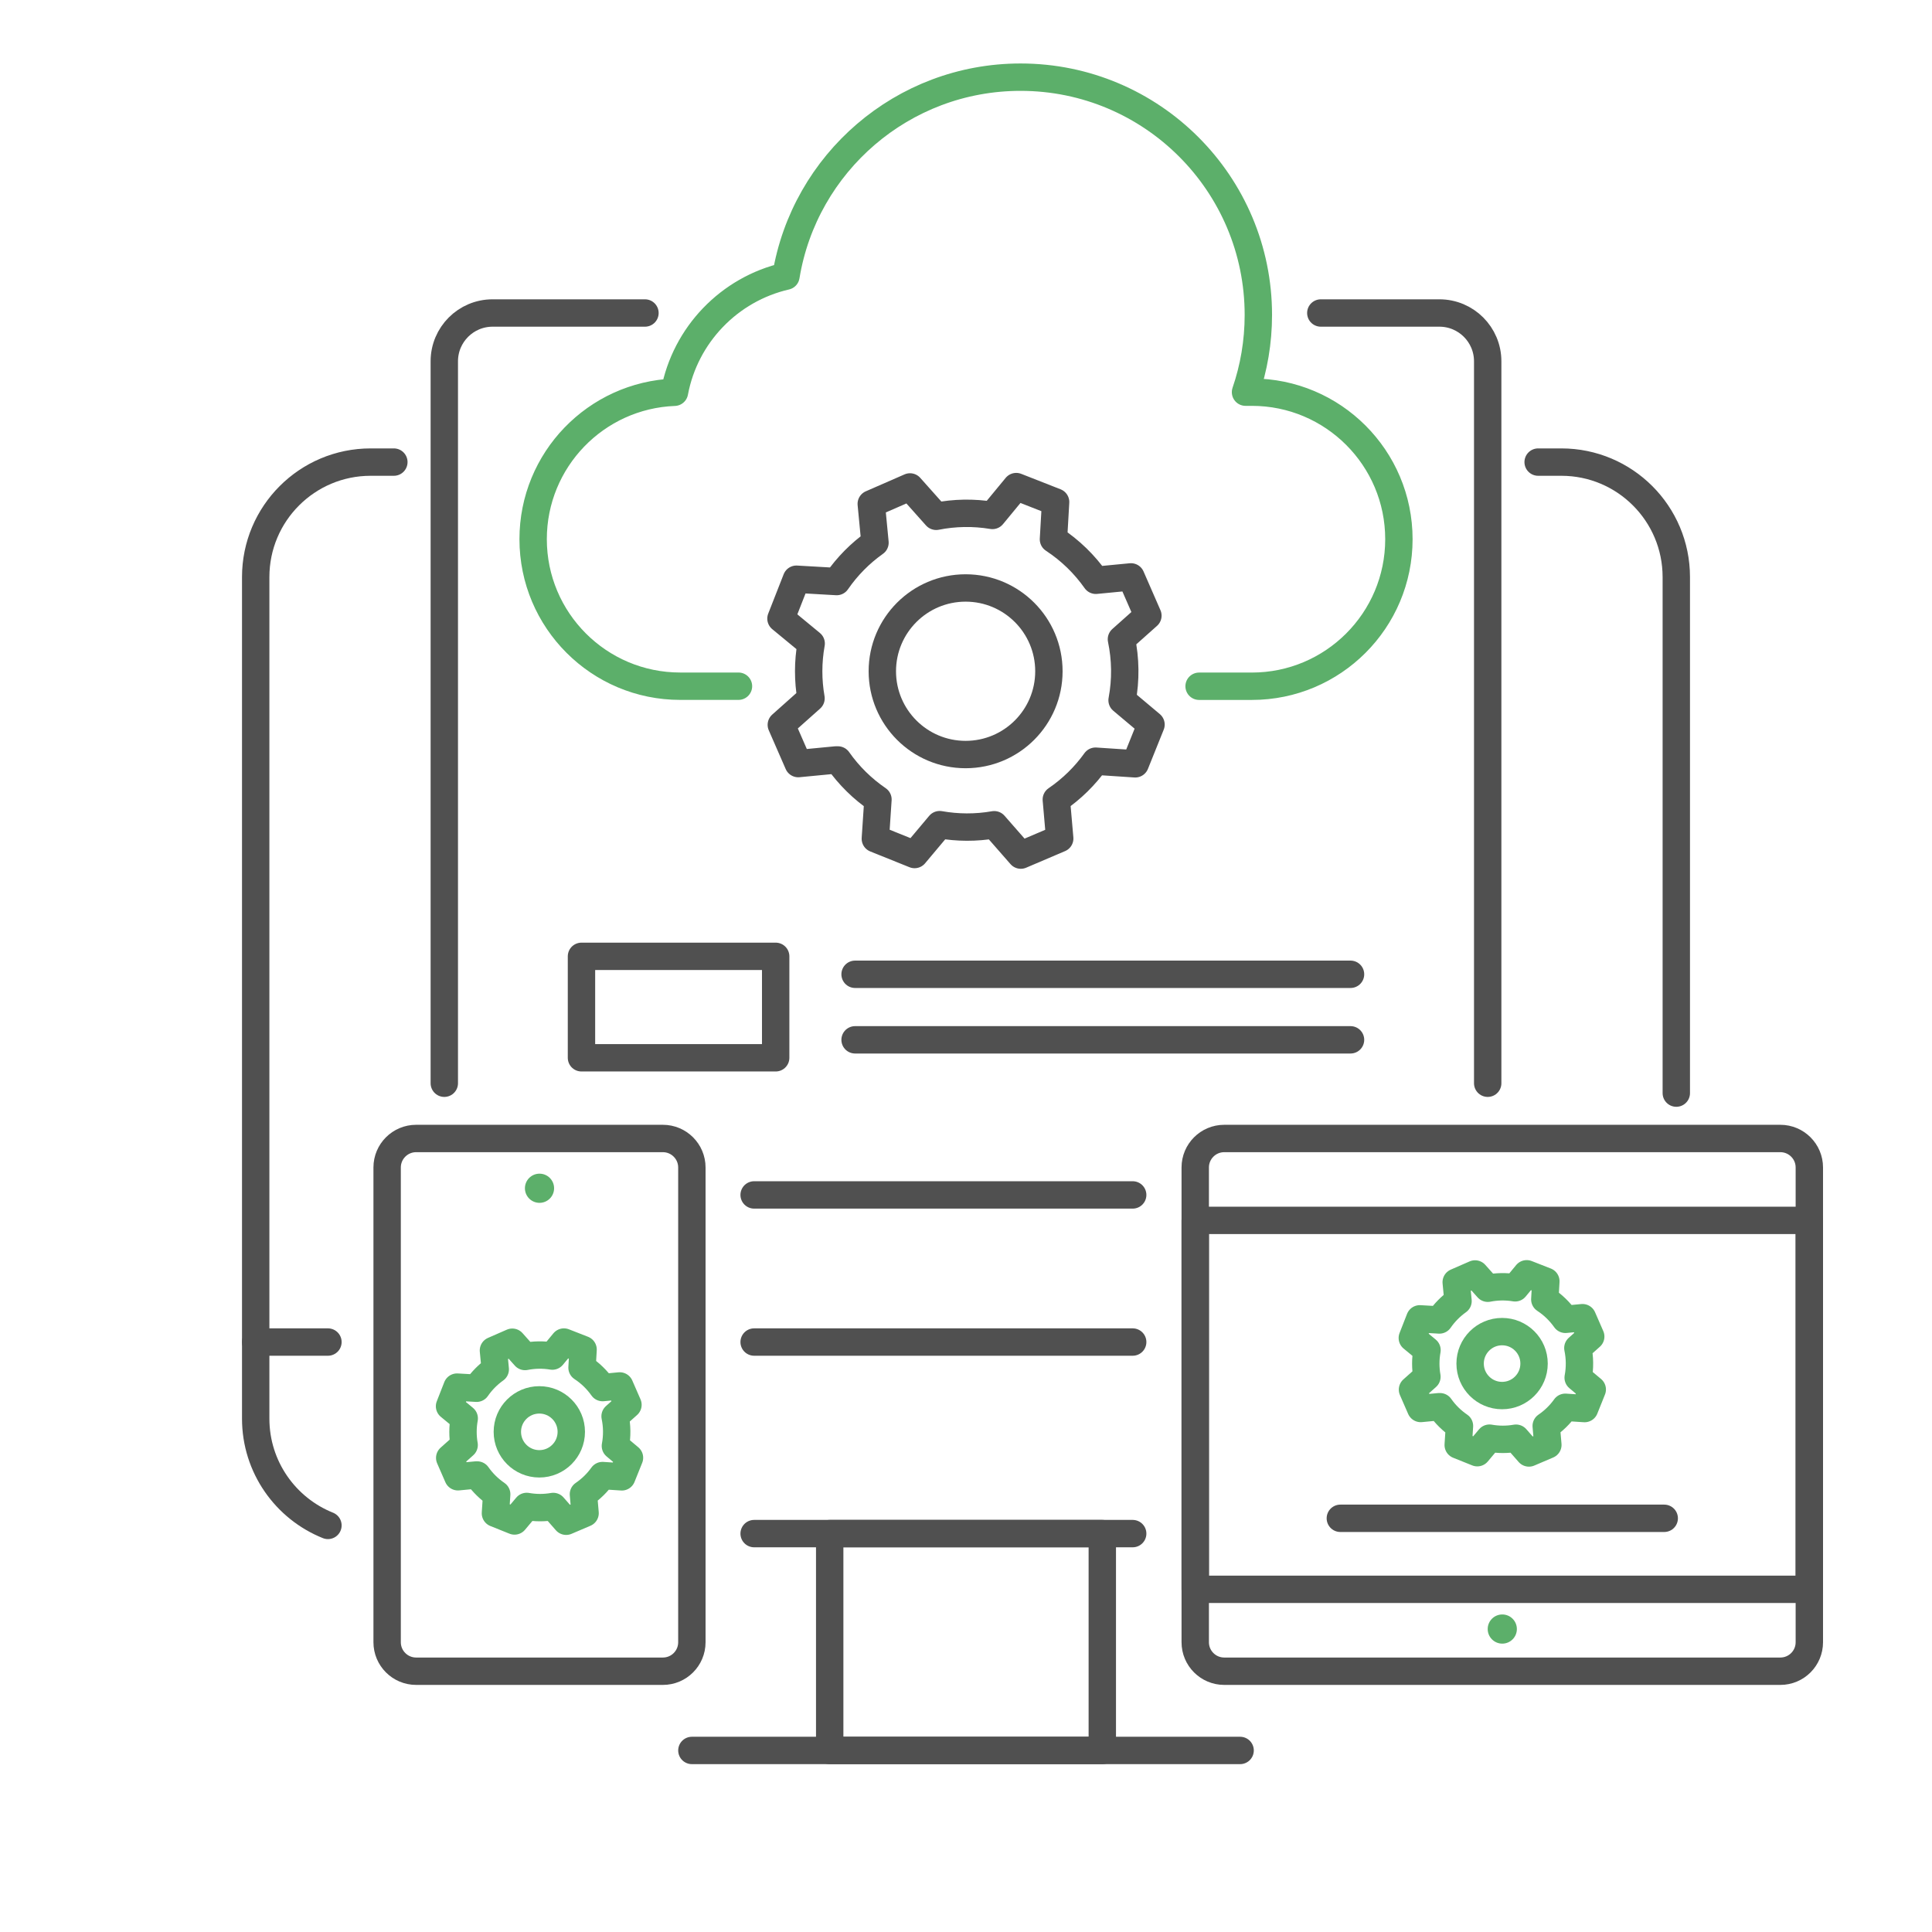 <?xml version="1.0" encoding="utf-8"?>
<!-- Generator: Adobe Illustrator 26.5.2, SVG Export Plug-In . SVG Version: 6.00 Build 0)  -->
<svg version="1.1" baseProfile="basic" id="Design_00000072971592666115555000000017238903198265485238_"
	 xmlns="http://www.w3.org/2000/svg" xmlns:xlink="http://www.w3.org/1999/xlink" x="0px" y="0px" viewBox="0 0 1000 1000"
	 xml:space="preserve">
<g>
	
		<line fill="none" stroke="#505050" stroke-width="14.173" stroke-linecap="round" stroke-linejoin="round" stroke-miterlimit="10" x1="358.12" y1="906.03" x2="641.88" y2="906.03"/>
	
		<rect x="429.45" y="793.79" fill="none" stroke="#505050" stroke-width="14.173" stroke-linecap="round" stroke-linejoin="round" stroke-miterlimit="10" width="141.1" height="112.24"/>
	
		<path fill="none" stroke="#505050" stroke-width="14.173" stroke-linecap="round" stroke-linejoin="round" stroke-miterlimit="10" d="
		M169.74,789.55c-21.91-8.78-37.39-30.21-37.39-55.26V298.68c0-32.86,26.64-59.5,59.5-59.5h12.01"/>
	
		<line fill="none" stroke="#505050" stroke-width="14.173" stroke-linecap="round" stroke-linejoin="round" stroke-miterlimit="10" x1="586.28" y1="793.79" x2="390.34" y2="793.79"/>
	
		<path fill="none" stroke="#505050" stroke-width="14.173" stroke-linecap="round" stroke-linejoin="round" stroke-miterlimit="10" d="
		M796.14,239.18h12.01c32.86,0,59.5,26.64,59.5,59.5v267.11"/>
	<g>
		
			<line fill="none" stroke="#505050" stroke-width="14.173" stroke-linecap="round" stroke-linejoin="round" stroke-miterlimit="10" x1="442.59" y1="504.29" x2="699.03" y2="504.29"/>
		
			<line fill="none" stroke="#505050" stroke-width="14.173" stroke-linecap="round" stroke-linejoin="round" stroke-miterlimit="10" x1="442.59" y1="538.21" x2="699.03" y2="538.21"/>
		
			<rect x="300.97" y="495" fill="none" stroke="#505050" stroke-width="14.173" stroke-linecap="round" stroke-linejoin="round" stroke-miterlimit="10" width="100.52" height="52.51"/>
	</g>
	
		<line fill="none" stroke="#505050" stroke-width="14.173" stroke-linecap="round" stroke-linejoin="round" stroke-miterlimit="10" x1="586.28" y1="618.49" x2="390.34" y2="618.49"/>
	
		<path fill="none" stroke="#505050" stroke-width="14.173" stroke-linecap="round" stroke-linejoin="round" stroke-miterlimit="10" d="
		M683.65,162.01h61.38c13.81,0,25,11.19,25,25v373.67"/>
	
		<path fill="none" stroke="#505050" stroke-width="14.173" stroke-linecap="round" stroke-linejoin="round" stroke-miterlimit="10" d="
		M229.97,560.68V187.01c0-13.81,11.19-25,25-25h78.86"/>
	
		<path fill-rule="evenodd" clip-rule="evenodd" fill="none" stroke="#5CAF6A" stroke-width="14.173" stroke-linecap="round" stroke-linejoin="round" stroke-miterlimit="10" d="
		M620.65,355.2h27.31c42.03,0,76.11-34.07,76.11-76.11s-34.07-76.11-76.11-76.11h-3.28c4.3-12.53,6.64-25.97,6.64-39.96
		c0-67.97-55.1-123.08-123.08-123.08c-61.13,0-111.84,44.57-121.43,102.98c-29.31,6.73-52.15,30.38-57.71,60.11
		c-40.66,1.55-73.15,35-73.15,76.04c0,42.03,34.07,76.11,76.11,76.11h30.17"/>
	
		<line fill="none" stroke="#505050" stroke-width="14.173" stroke-linecap="round" stroke-linejoin="round" stroke-miterlimit="10" x1="390.34" y1="694.64" x2="586.28" y2="694.64"/>
	
		<line fill="none" stroke="#505050" stroke-width="14.173" stroke-linecap="round" stroke-linejoin="round" stroke-miterlimit="10" x1="132.35" y1="694.64" x2="169.74" y2="694.64"/>
	<g>
		<g>
			
				<path fill="none" stroke="#505050" stroke-width="14.173" stroke-linecap="round" stroke-linejoin="round" stroke-miterlimit="10" d="
				M580.79,362.46c1.99-10.64,1.8-21.36-0.34-31.59l13.7-12.21l-8.76-20.06l-18.2,1.75c-5.81-8.25-13.19-15.49-21.92-21.21
				l1.11-19.28L526,251.86l-12.32,14.93c-9.81-1.63-19.66-1.42-29.11,0.45l-13.55-15.2l-20.06,8.76l1.93,20.1
				c-7.62,5.42-14.36,12.18-19.82,20.11l-20.85-1.2l-7.99,20.38l15.63,12.89c-1.72,9.55-1.69,19.14-0.08,28.39l-15.37,13.7
				l8.76,20.06l19.48-1.87l1.06,0c5.72,8.14,12.77,15.02,20.72,20.45l-1.35,20.32l20.31,8.17l12.98-15.46
				c9.2,1.63,18.75,1.71,28.24,0.05l13.76,15.71l20.14-8.59l-1.76-20.18c8.01-5.47,14.84-12.21,20.3-19.84l20.54,1.36l8.17-20.31
				L580.79,362.46z"/>
			
				<circle fill="none" stroke="#505050" stroke-width="14.173" stroke-linecap="round" stroke-linejoin="round" stroke-miterlimit="10" cx="499.8" cy="347.44" r="43.11"/>
		</g>
	</g>
	<g>
		<g>
			<g>
				
					<path fill="none" stroke="#5CAF6A" stroke-width="14.173" stroke-linecap="round" stroke-linejoin="round" stroke-miterlimit="10" d="
					M318.53,748.42c0.97-5.18,0.87-10.39-0.16-15.36l6.66-5.94l-4.26-9.76l-8.85,0.85c-2.83-4.01-6.41-7.53-10.66-10.31l0.54-9.38
					l-9.91-3.88l-5.99,7.26c-4.77-0.79-9.56-0.69-14.15,0.22l-6.59-7.39L255.4,699l0.94,9.77c-3.7,2.64-6.98,5.92-9.64,9.78
					l-10.14-0.58l-3.88,9.91l7.6,6.27c-0.84,4.64-0.82,9.31-0.04,13.8l-7.47,6.66l4.26,9.76l9.47-0.91l0.51,0
					c2.78,3.96,6.21,7.3,10.08,9.94l-0.65,9.88l9.88,3.97l6.31-7.52c4.48,0.79,9.12,0.83,13.73,0.02l6.69,7.64l9.79-4.18l-0.85-9.81
					c3.9-2.66,7.22-5.94,9.87-9.65l9.99,0.66l3.97-9.88L318.53,748.42z"/>
				
					<circle fill="none" stroke="#5CAF6A" stroke-width="14.173" stroke-linecap="round" stroke-linejoin="round" stroke-miterlimit="10" cx="279.15" cy="741.12" r="16.55"/>
			</g>
		</g>
		
			<path fill="none" stroke="#505050" stroke-width="14.173" stroke-linecap="round" stroke-linejoin="round" stroke-miterlimit="10" d="
			M343.12,865.02H215.38c-8.28,0-15-6.72-15-15V604.28c0-8.28,6.72-15,15-15h127.73c8.28,0,15,6.72,15,15v245.74
			C358.12,858.31,351.4,865.02,343.12,865.02z"/>
		<circle fill="#5CAF6A" cx="279.25" cy="615.04" r="7.55"/>
	</g>
	<g>
		
			<line fill="none" stroke="#505050" stroke-width="14.173" stroke-linecap="round" stroke-linejoin="round" stroke-miterlimit="10" x1="693.76" y1="785.87" x2="861.4" y2="785.87"/>
		
			<rect x="618.65" y="631.67" fill="none" stroke="#505050" stroke-width="14.173" stroke-linecap="round" stroke-linejoin="round" stroke-miterlimit="10" width="317.86" height="190.96"/>
		<circle fill="#5CAF6A" cx="777.58" cy="843.19" r="7.55"/>
		<g>
			<g>
				
					<path fill="none" stroke="#5CAF6A" stroke-width="14.173" stroke-linecap="round" stroke-linejoin="round" stroke-miterlimit="10" d="
					M816.86,713.09c0.97-5.18,0.87-10.39-0.16-15.36l6.66-5.94l-4.26-9.76l-8.85,0.85c-2.83-4.01-6.41-7.53-10.66-10.31l0.54-9.38
					l-9.91-3.88l-5.99,7.26c-4.77-0.79-9.56-0.69-14.15,0.22l-6.59-7.39l-9.76,4.26l0.94,9.77c-3.7,2.64-6.98,5.92-9.64,9.78
					l-10.14-0.58l-3.88,9.91l7.6,6.27c-0.84,4.64-0.82,9.31-0.04,13.8l-7.47,6.66l4.26,9.76l9.47-0.91l0.51,0
					c2.78,3.96,6.21,7.3,10.08,9.94l-0.65,9.88l9.88,3.97l6.31-7.52c4.48,0.79,9.12,0.83,13.73,0.02l6.69,7.64l9.79-4.18l-0.85-9.81
					c3.9-2.66,7.22-5.94,9.87-9.65l9.99,0.66l3.97-9.88L816.86,713.09z"/>
				
					<circle fill="none" stroke="#5CAF6A" stroke-width="14.173" stroke-linecap="round" stroke-linejoin="round" stroke-miterlimit="10" cx="777.48" cy="705.79" r="16.55"/>
			</g>
		</g>
		
			<path fill="none" stroke="#505050" stroke-width="14.173" stroke-linecap="round" stroke-linejoin="round" stroke-miterlimit="10" d="
			M921.51,865.02H633.65c-8.28,0-15-6.72-15-15V604.28c0-8.28,6.72-15,15-15h287.86c8.28,0,15,6.72,15,15v245.74
			C936.51,858.31,929.8,865.02,921.51,865.02z"/>
	</g>
</g>
</svg>
